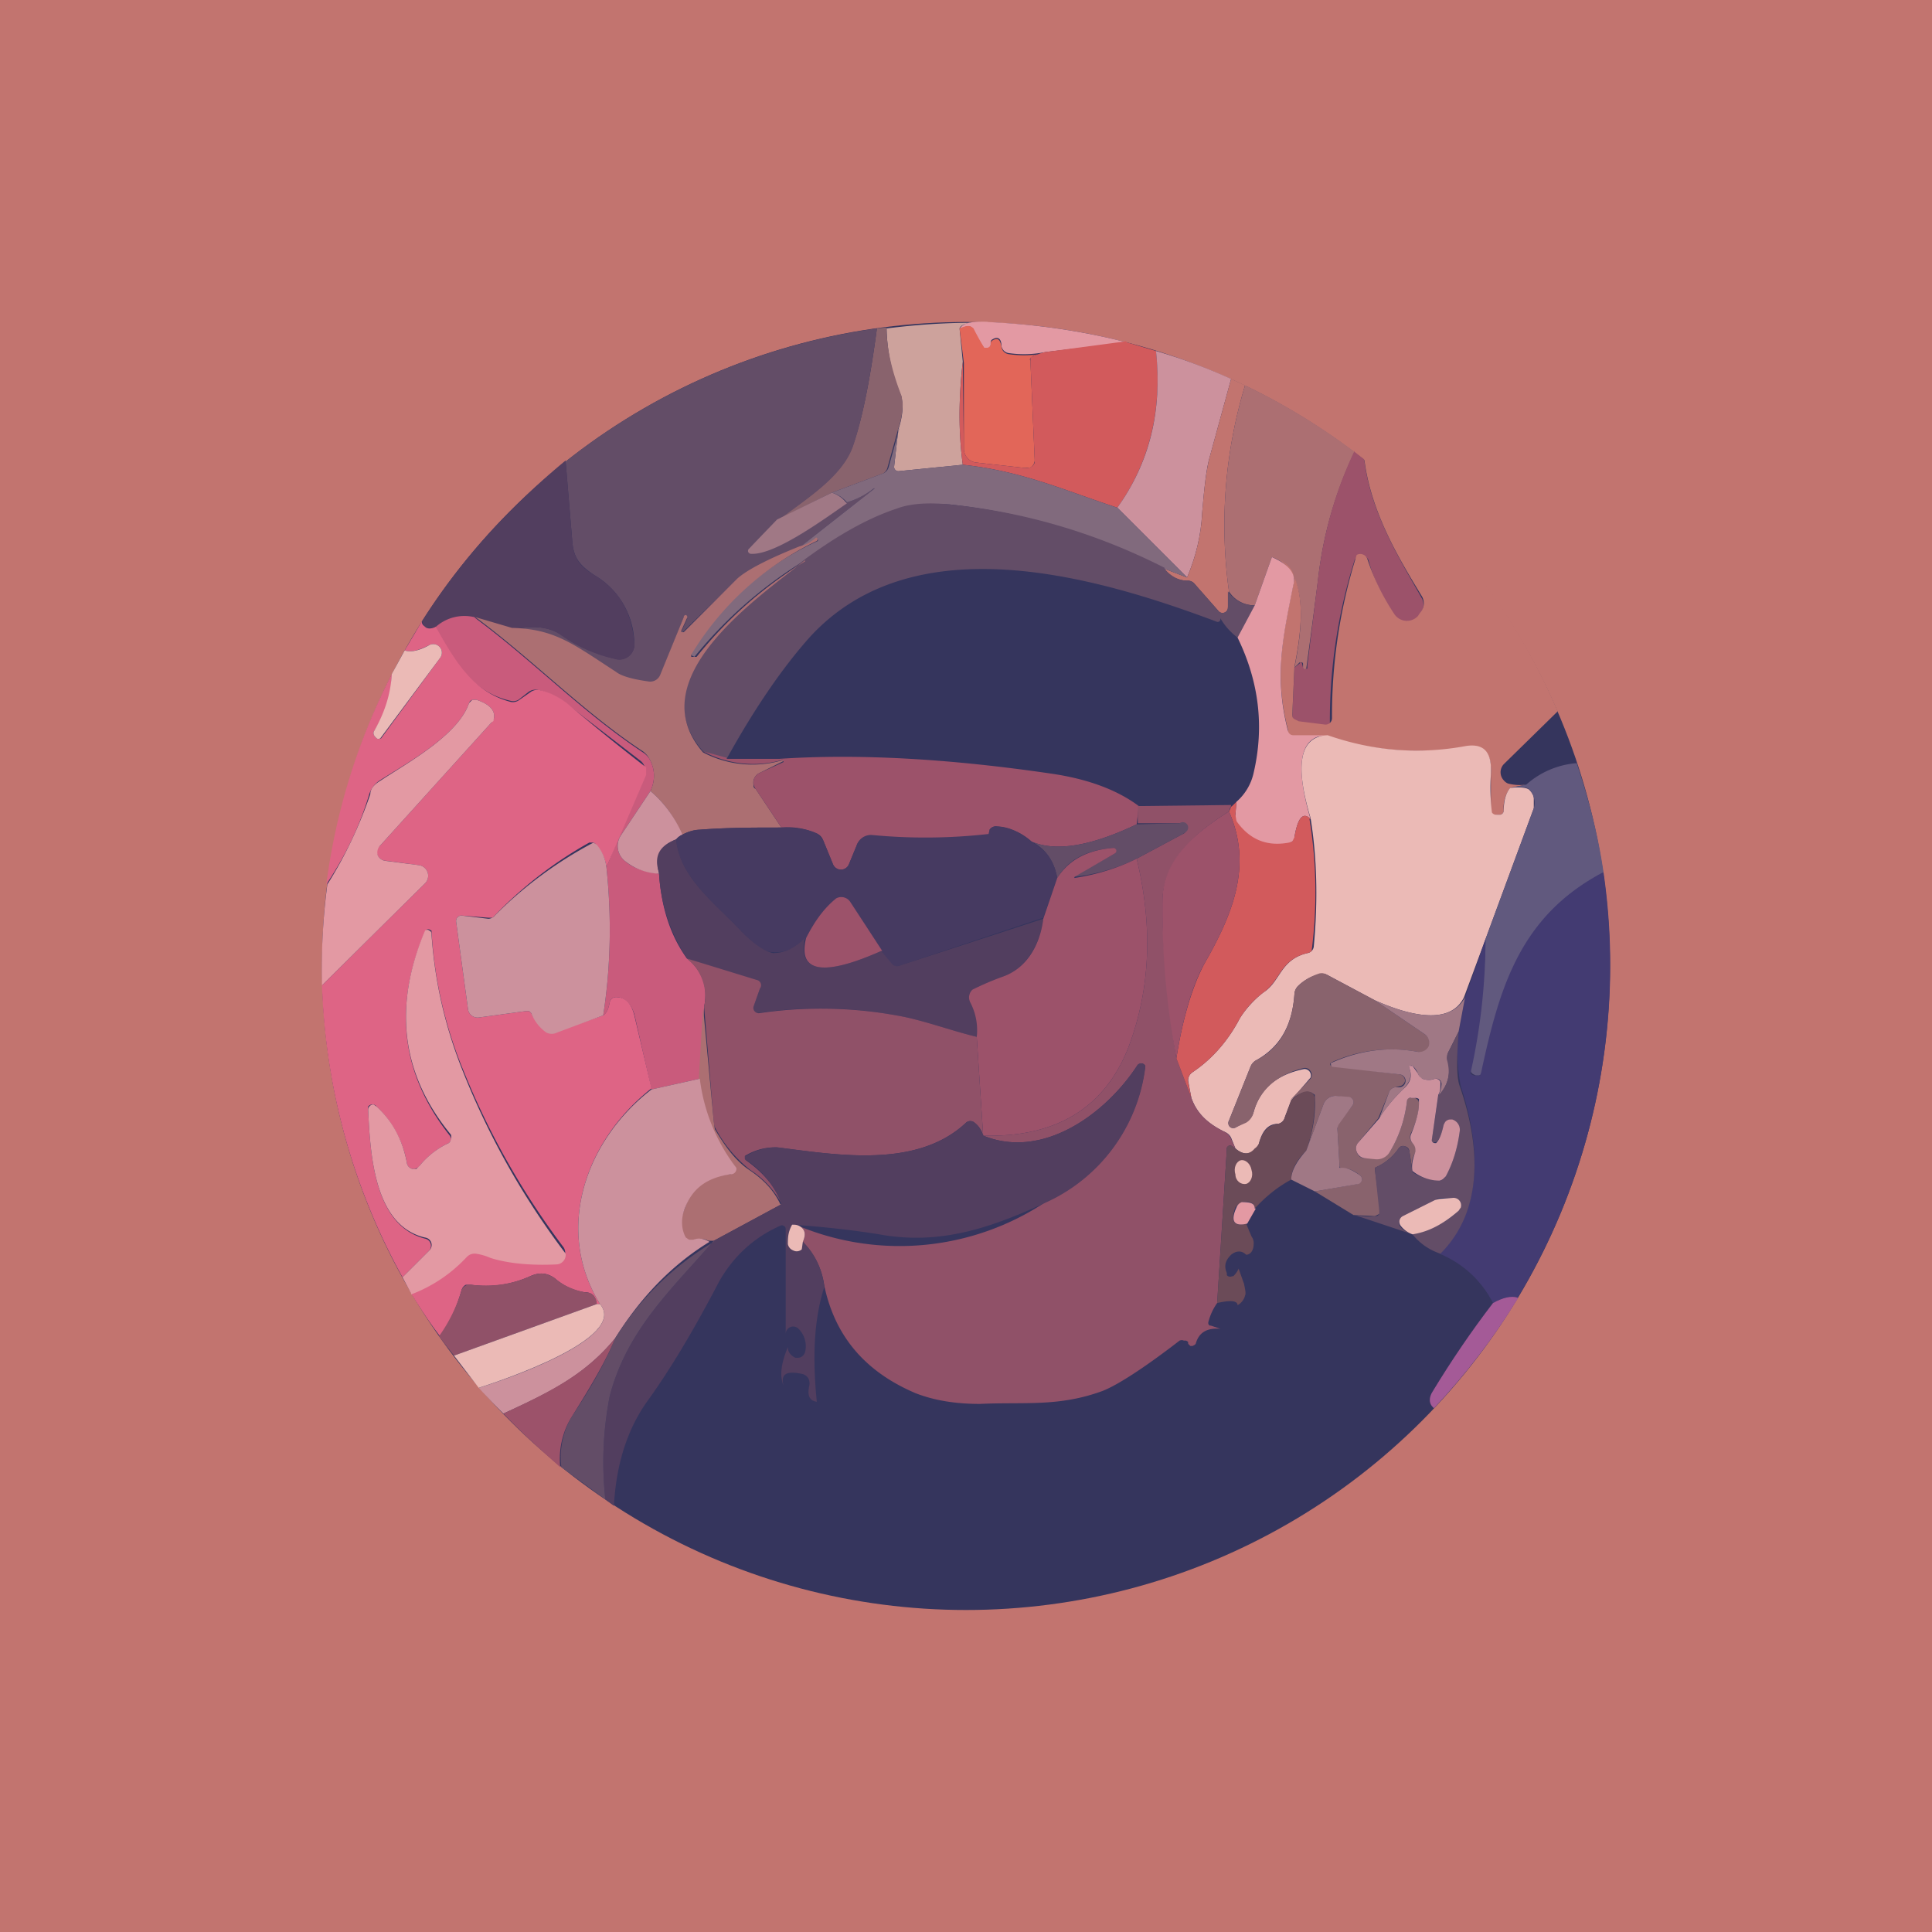 <!-- by TradingView --><svg width="18" height="18" viewBox="0 0 18 18" xmlns="http://www.w3.org/2000/svg"><path fill="#C2746F" d="M0 0h18v18H0z"/><circle cx="9" cy="9" r="6" fill="#35355D"/><path d="M9.2 3c-.15 0-.24.01-.26.06l.03.31c-.04.35-.04.66 0 .96l-.6.06a.04.04 0 0 1-.04-.04L8.37 4a.7.7 0 0 0 .04-.23L8.4 3.7a1.7 1.7 0 0 1-.14-.64c.32-.04.63-.06.95-.05Z" fill="#CDA29C"/><path d="M9.2 3c.44.02.87.08 1.3.19l-.76.09a1 1 0 0 1-.34.01.08.08 0 0 1-.07-.07c0-.06-.03-.09-.08-.06a.03.03 0 0 0-.02.03v.02a.04.04 0 0 1-.03.04.04.04 0 0 1-.04-.02 2.5 2.5 0 0 1-.1-.16c-.01-.04-.05-.04-.12 0 .02-.06.11-.08.27-.07Z" fill="#E399A3"/><path d="M8.26 3.05c0 .2.05.41.14.64l.01.07a.7.7 0 0 1-.04.23l-.1.36a.09.09 0 0 1-.04.06l-.48.18-.5.25c.24-.18.6-.4.7-.7.09-.26.16-.63.22-1.08l.1-.01Z" fill="#89636D"/><path d="m9.74 3.28-.1.03a.06.06 0 0 0-.03.02c-.01 0-.02.02-.01.03l.04.92a.08.08 0 0 1-.05.08h-.04l-.45-.05a.13.13 0 0 1-.12-.13v-.8l-.04-.32c.07-.03.1-.03.13 0a2.5 2.5 0 0 0 .1.18h.03a.04.04 0 0 0 .03-.03V3.2a.03.03 0 0 1 .02-.03c.05-.03.07 0 .08.06a.08.08 0 0 0 .07.07 1 1 0 0 0 .34-.01Z" fill="#E26659"/><path d="M8.17 3.06c-.06.45-.13.82-.22 1.09-.1.3-.46.51-.7.7l-.27.26a.03.03 0 0 0 0 .03v.01H7c.23.02.7-.33.89-.47a.71.71 0 0 0 .25-.13h.01l-.7.55c-.3.12-.49.22-.58.3a31.82 31.82 0 0 0-.52.5v-.02l.05-.11a.02.02 0 0 0 0-.02.02.02 0 0 0-.03 0l-.22.55a.1.1 0 0 1-.1.06.8.8 0 0 1-.31-.09c-.4-.26-.56-.4-.97-.4.2-.05.35-.03.47.05.13.1.3.17.5.22a.14.14 0 0 0 .17-.15.75.75 0 0 0-.37-.63c-.15-.1-.2-.17-.21-.34l-.06-.72a6 6 0 0 1 2.9-1.24Z" fill="#634D67"/><path d="m10.5 3.19.27.08c.06.55-.06 1.04-.36 1.46-.49-.16-.88-.34-1.44-.4-.04-.3-.04-.61 0-.96l.01.81a.13.13 0 0 0 .12.13l.45.05a.08.08 0 0 0 .09-.05v-.03l-.04-.92v-.03l.04-.02.1-.03.75-.1Z" fill="#D25A5C"/><path d="m11.47 3.53-.2.73c-.03.1-.05.28-.07.52-.01.21-.06.41-.14.6l-.65-.65c.3-.42.42-.9.36-1.46.24.07.48.16.7.26Z" fill="#CC919D"/><path d="m11.47 3.53.13.06a4.5 4.5 0 0 0-.15 1.92l-.01.15a.05.05 0 0 1-.04.05.05.05 0 0 1-.05-.02l-.22-.25a.08.08 0 0 0-.06-.03.26.26 0 0 1-.22-.11l.21.08c.08-.19.13-.39.14-.6.02-.24.04-.41.07-.52l.2-.73Z" fill="#C2746F"/><path d="M12.62 4.21a3.7 3.7 0 0 0-.34 1.19 91.24 91.24 0 0 1-.11.83.02.02 0 0 1-.03 0v-.04a.02.02 0 0 0-.01-.02h-.02l-.05.05c.06-.3.16-.9-.21-1.03l-.16.45c-.1 0-.19-.05-.24-.13a4.5 4.5 0 0 1 .15-1.92 6 6 0 0 1 1.02.62Z" fill="#AC6F72"/><path d="m8.37 4-.04.35a.04.04 0 0 0 .04.04l.6-.06c.56.06.95.24 1.44.4l.65.65-.21-.08a5.74 5.74 0 0 0-2-.6c-.2-.01-.37 0-.5.05-.27.09-.55.25-.85.47a4.01 4.01 0 0 0-1.03.9l-.02-.01a.03.03 0 0 1-.01-.04 2.74 2.74 0 0 1 1.18-1.03v-.01a.01.01 0 0 0-.02 0 .32.32 0 0 1-.15.07l.7-.55h-.01a.71.71 0 0 1-.25.13.28.28 0 0 0-.14-.09l.48-.18a.09.09 0 0 0 .05-.06l.1-.36Z" fill="#816A7D"/><path d="m12.62 4.21.09.07c.06.51.35.96.54 1.3a.13.13 0 0 1-.02.14l-.02.03a.14.14 0 0 1-.22-.02c-.12-.18-.2-.36-.24-.51a.07.07 0 0 0-.13 0 4.97 4.97 0 0 0-.23 1.52.06.06 0 0 1-.05.02l-.24-.03a.06.06 0 0 1-.06-.06l.02-.45.05-.04a.01.01 0 0 1 .02 0l.01.04a.02.02 0 0 0 .03.01h.01V6.2l.1-.81c.05-.42.16-.81.34-1.19Z" fill="#9C526A"/><path d="m14.51 6.63-.5.49a.11.11 0 0 0 0 .15.1.1 0 0 0 .04.03c.04.01.1.02.17.01l-.15.03a.31.31 0 0 0-.06.21.04.04 0 0 1-.03.04h-.03a.05.05 0 0 1-.04 0 .05.05 0 0 1-.02-.04v-.33c.01-.17-.04-.3-.23-.26-.43.07-.86.04-1.3-.1h-.3A.05.05 0 0 1 12 6.8c-.13-.5-.05-.86.05-1.36.03-.1-.04-.2-.2-.26.37.13.27.73.21 1.03l-.02.45c0 .01 0 .03.02.04l.04.02.24.03a.06.06 0 0 0 .07-.06 4.97 4.97 0 0 1 .23-1.52.07.07 0 0 1 .1.04c.05.15.13.33.25.51a.14.14 0 0 0 .22.02l.02-.03a.13.13 0 0 0 .02-.15c-.2-.33-.48-.78-.54-1.29a6 6 0 0 1 1.8 2.35Z" fill="#C2746F"/><path d="m5.27 4.3.06.72c.01.17.06.25.21.34.23.14.35.35.37.63a.14.14 0 0 1-.18.15 1.4 1.4 0 0 1-.5-.22c-.11-.08-.27-.1-.46-.05l-.34-.11a.4.4 0 0 0-.37.09h-.1l-.03-.06c.36-.57.82-1.07 1.34-1.5Z" fill="#523E5F"/><path d="M7.75 4.59c.06.02.1.05.14.1-.19.13-.66.48-.89.47a.03.03 0 0 1-.03-.02.03.03 0 0 1 .01-.03l.26-.27.51-.25Z" fill="#A07885"/><path d="M10.85 5.3c.06.07.13.11.22.11a.08.08 0 0 1 .06.03l.22.25a.05.05 0 0 0 .09-.03v-.15c.06.08.14.13.25.13l-.16.3a.6.6 0 0 1-.16-.18v.01a.03.03 0 0 1-.01.02.03.03 0 0 1-.03 0c-1.12-.42-2.81-.91-3.78.14-.26.29-.52.67-.78 1.14L6.55 7c-.6-.68.48-1.42.95-1.79.3-.22.58-.38.85-.47.13-.05.3-.06.5-.04.7.07 1.37.27 2 .59Z" fill="#634D67"/><path d="M7.5 5.22c-.47.37-1.54 1.11-.95 1.79a.99.99 0 0 0 .75.07v.01l-.22.11a.1.1 0 0 0-.06.11c0 .02 0 .03.02.04l.24.36c-.25 0-.5 0-.76.02a.39.39 0 0 0-.17.05c-.06-.16-.16-.3-.29-.41.05-.11.04-.21-.01-.3A.2.2 0 0 0 5.99 7c-.56-.37-1.02-.85-1.56-1.25l.34.1c.4.01.57.15.97.41.05.04.16.07.31.09a.1.1 0 0 0 .1-.06l.22-.54a.02.02 0 0 1 .02-.02.02.02 0 0 1 .01.03l-.05.11a.02.02 0 0 0 0 .02h.02l.5-.5c.09-.08.28-.18.58-.3a.32.32 0 0 0 .15-.08.01.01 0 0 1 .01 0 .02.02 0 0 1 0 .03A2.74 2.74 0 0 0 6.44 6.1v.02h.05c.29-.36.62-.65 1.01-.89Z" fill="#AC6F72"/><path d="M12.37 6.85c-.26 0-.31.27-.16.78-.07-.07-.12-.01-.15.17 0 .02 0 .03-.02.04l-.03.02a.46.46 0 0 1-.49-.2.1.1 0 0 1-.01-.07l.01-.12a.5.5 0 0 0 .16-.27c.1-.43.05-.85-.15-1.26l.16-.3.16-.45c.16.07.23.16.2.26-.1.5-.18.86-.05 1.36a.05.05 0 0 0 .05.04h.32Z" fill="#E399A3"/><path d="M4.43 5.76c.54.4 1 .88 1.56 1.25a.2.2 0 0 1 .06.06c.05.09.06.19.01.3l-.28.42a.18.18 0 0 0 .04.23c.08.07.18.1.32.12.02.3.1.57.26.79.14.11.2.26.16.45l-.04.67-.45.1-.16-.7c-.03-.1-.09-.16-.17-.16a.06.06 0 0 0-.06.05c-.01.06-.03.1-.06.12.07-.45.08-.91.03-1.38L6 7.22a.11.11 0 0 0-.03-.13l-.7-.54a.64.64 0 0 0-.25-.12.11.11 0 0 0-.1.02l-.09.07a.1.1 0 0 1-.07.01c-.36-.08-.53-.37-.71-.68a.4.4 0 0 1 .37-.1Z" fill="#C95B7C"/><path d="M3.93 5.79c0 .03.02.04.03.05.02.02.06.02.1 0 .18.32.35.61.7.7a.1.1 0 0 0 .08-.02l.1-.07a.11.11 0 0 1 .09-.02c.09.02.17.06.25.12a22.08 22.08 0 0 0 .74.6v.07l-.37.86a.38.38 0 0 0-.09-.2.06.06 0 0 0-.03-.03h-.04a3.78 3.78 0 0 0-.9.7h-.04l-.25-.02a.05.05 0 0 0-.05.06l.11.81a.09.09 0 0 0 .1.08l.44-.06h.03l.02.02c.04.08.09.13.15.17a.11.11 0 0 0 .09 0l.43-.15c.03-.02.05-.06.06-.12a.06.06 0 0 1 .06-.05c.08 0 .14.05.17.17l.16.68c-.61.48-.91 1.31-.48 2.01h-.03a.19.19 0 0 0-.03-.08.11.11 0 0 0-.08-.03.54.54 0 0 1-.28-.13c-.07-.05-.14-.06-.23-.02a.99.99 0 0 1-.55.08h-.05a.08.08 0 0 0-.04.05c-.04.14-.1.29-.2.43-.1-.13-.19-.27-.27-.4.2-.08.38-.2.52-.35a.1.1 0 0 1 .08-.03l.14.03c.19.07.42.08.62.06a.09.09 0 0 0 .06-.14 7.22 7.22 0 0 1-.93-1.64 3.99 3.99 0 0 1-.3-1.31L4 8.66a.03.03 0 0 0-.04.02c-.3.7-.22 1.33.23 1.9a.05.05 0 0 1-.01.07.77.77 0 0 0-.27.21.07.07 0 0 1-.07.03.07.07 0 0 1-.05-.06.95.95 0 0 0-.28-.52.05.05 0 0 0-.08 0v.03c.02.43.06 1.08.53 1.2a.07.07 0 0 1 .05.04.07.07 0 0 1-.01.07l-.25.25A6 6 0 0 1 3 9.18l.96-.95a.1.1 0 0 0-.06-.17l-.3-.04a.09.09 0 0 1-.09-.1c0-.02.02-.03.03-.04l1.04-1.15.02-.03c.02-.08-.04-.14-.16-.18H4.4a.05.05 0 0 0-.03.03c-.1.3-.58.56-.83.72a.24.24 0 0 0-.1.13c-.09.3-.22.57-.4.84a6 6 0 0 1 .61-1.96c0 .2-.06.37-.17.54v.02l.01.02.02.02a.03.03 0 0 0 .03 0 .03.03 0 0 0 .01 0l.55-.75a.08.08 0 0 0-.1-.12c-.1.05-.17.07-.23.05l.16-.27Z" fill="#DE6485"/><path d="m3.65 6.28.12-.22c.06.02.14 0 .23-.05a.08.08 0 0 1 .1.12l-.55.74a.03.03 0 0 1-.01.01.03.03 0 0 1-.03 0l-.02-.02-.01-.02v-.02c.1-.17.16-.35.17-.54Z" fill="#EBBAB6"/><path d="M3 9.18a6 6 0 0 1 .05-.94c.17-.27.3-.55.4-.84 0-.06.05-.1.1-.13.24-.16.72-.42.82-.72l.03-.03h.04c.12.04.18.1.16.18 0 .01 0 .02-.02.03L3.54 7.88a.09.09 0 0 0-.02.09.09.09 0 0 0 .07.05l.31.04a.1.1 0 0 1 .06.17L3 9.18Z" fill="#E399A3"/><path d="M12.37 6.85c.43.15.86.18 1.29.1.2-.03.24.1.23.27a1.92 1.92 0 0 0 .01.35.05.05 0 0 0 .03.02h.05a.04.04 0 0 0 .03-.04c0-.09.02-.16.06-.21.1-.01.16 0 .18.02.02.02.04.05.04.08v.09l-.45 1.22-.2.54c-.1.21-.38.23-.83.03l-.45-.24a.1.1 0 0 0-.08 0 .42.42 0 0 0-.19.11.12.12 0 0 0-.03.07c-.02.3-.14.5-.36.62a.12.12 0 0 0-.05.06l-.2.5a.05.05 0 0 0 .01.06.05.05 0 0 0 .06 0l.09-.05a.15.15 0 0 0 .07-.09c.06-.22.22-.35.47-.4a.06.06 0 0 1 .06.08l-.18.21-.06.16a.08.08 0 0 1-.06.06c-.1 0-.15.07-.18.18 0 .02-.02.04-.04.06-.05.05-.11.05-.18-.01l-.04-.1a.11.11 0 0 0-.05-.05c-.17-.08-.27-.18-.32-.32l-.03-.16a.09.09 0 0 1 .04-.08c.18-.12.33-.29.44-.5.06-.1.16-.2.23-.25.15-.1.15-.3.4-.36a.07.07 0 0 0 .06-.06c.04-.43.03-.83-.03-1.2-.15-.5-.1-.76.16-.77Z" fill="#EBBAB6"/><path d="M6.77 7.07h.49c.75-.05 1.6 0 2.55.14.33.05.6.15.8.3l-.02.17c-.42.2-.75.26-.98.16a.54.54 0 0 0-.32-.14.07.07 0 0 0-.07.03v.04c0 .02-.03.02-.07.03-.35.03-.69.02-1.02-.01a.14.14 0 0 0-.15.09l-.07.17a.08.08 0 0 1-.15 0l-.09-.22a.11.11 0 0 0-.05-.06.66.66 0 0 0-.34-.06l-.24-.36a.1.1 0 0 1 0-.12.1.1 0 0 1 .04-.03l.22-.1v-.01l-.01-.01A.99.99 0 0 1 6.55 7l.22.06Z" fill="#9C526A"/><path d="M14.94 8.13c-.77.4-.96 1.07-1.13 1.86l-.01.02-.02.01h-.03l-.02-.01a.05.05 0 0 1-.03-.05c.09-.4.13-.8.14-1.21l.45-1.22a.17.17 0 0 0 0-.1.16.16 0 0 0-.04-.07c-.02-.03-.08-.03-.18-.02l.15-.03a.8.8 0 0 1 .47-.2c.11.33.2.67.25 1.02Z" fill="#61597E"/><path d="M6.35 7.78a.15.15 0 0 0-.05.04c-.15.06-.2.16-.16.32a.54.54 0 0 1-.32-.12.18.18 0 0 1-.04-.23l.28-.42c.13.11.23.25.3.41Z" fill="#CC919D"/><path d="m11.47 7.5-.02.06c-.35.22-.6.46-.62.82 0 .44.04.93.13 1.48l.14.37c.05.14.15.24.32.32.03.02.04.04.05.06l.04.09-.03-.02a.03.03 0 0 0-.04 0 .03.03 0 0 0-.01.03l-.09 1.43a.53.53 0 0 0-.08.17.04.04 0 0 0 0 .03l.01.01h.01l.09.03c-.12-.01-.2.03-.23.14l-.01.01-.02.01h-.02l-.02-.02c0-.02 0-.02-.02-.03h-.02a.05.05 0 0 0-.04 0c-.35.27-.59.42-.72.47-.41.15-.73.1-1.14.12-.22 0-.42-.03-.6-.1-.47-.2-.75-.53-.85-1a.72.72 0 0 0-.2-.41c.03-.07.02-.11-.02-.14a2.46 2.46 0 0 0 2.28-.23 1.6 1.6 0 0 0 .93-1.27.04.04 0 0 0-.05-.02l-.02.01c-.29.45-.88.89-1.44.66.68.02 1.14-.26 1.36-.84.2-.54.22-1.12.07-1.74l.43-.23a.05.05 0 0 0 .01-.09L11 7.67h-.4v-.16l.87-.01Z" fill="#905168"/><path d="M12.2 7.63a4.24 4.24 0 0 1 .02 1.23.07.07 0 0 1-.04.02c-.25.06-.25.25-.4.36a.88.88 0 0 0-.23.25c-.11.21-.26.38-.44.5a.09.09 0 0 0-.04.09l.03.15-.14-.37c.06-.38.15-.67.26-.88.27-.47.45-.92.23-1.42a.12.12 0 0 0 .02-.06c-.01.03 0 .02.05-.03l-.01.12.01.06c.12.17.28.24.49.2l.03-.01.02-.04c.03-.18.08-.24.15-.17Z" fill="#D25A5C"/><path d="M11.45 7.56c.22.5.04.95-.23 1.42-.11.2-.2.5-.26.88a7.6 7.6 0 0 1-.13-1.48c.01-.36.27-.6.62-.82Z" fill="#9C526A"/><path d="M10.59 8a1.76 1.76 0 0 1-.59.17l.39-.22a.03.03 0 0 0-.02-.05c-.24.02-.41.1-.52.28-.03-.17-.12-.28-.24-.34.23.1.56.04.98-.16l.4-.01a.05.05 0 0 1 .06.08l-.03.02-.43.23Z" fill="#634D67"/><path d="M9.6 7.84c.13.06.22.17.25.34l-.13.37L8.37 9a.06.06 0 0 1-.07-.02l-.09-.12-.29-.46a.1.1 0 0 0-.13-.03c-.1.09-.2.2-.28.37-.1.1-.21.14-.31.13-.08 0-.17-.07-.29-.19-.23-.25-.58-.5-.61-.86a.15.15 0 0 1 .05-.04c.06-.03.11-.05.17-.05.25-.02.5-.02.76-.02.13 0 .24.01.34.06l.05.06.09.22a.08.08 0 0 0 .15 0l.07-.17a.14.14 0 0 1 .15-.1 5.23 5.23 0 0 0 1.08-.01l.01-.04a.07.07 0 0 1 .07-.03c.1 0 .21.05.32.14Z" fill="#463A61"/><path d="M6.3 7.82c.03.36.38.61.61.86.12.12.21.18.29.2.1 0 .2-.04.3-.14-.07.32.17.36.71.12l.1.12a.06.06 0 0 0 .06.02l1.35-.44c-.03.23-.15.46-.38.54a2.63 2.63 0 0 0-.28.12.1.1 0 0 0-.02.12c.06.1.08.2.06.32-.25-.06-.51-.16-.75-.2a3.9 3.9 0 0 0-1.3-.02.05.05 0 0 1-.03-.06l.06-.17a.05.05 0 0 0-.03-.07l-.65-.21a1.6 1.6 0 0 1-.26-.8c-.05-.15 0-.25.16-.31Z" fill="#523E5F"/><path d="M5.65 8.08c.05.47.04.93-.03 1.38l-.43.16a.11.11 0 0 1-.1 0 .39.39 0 0 1-.14-.18l-.02-.02H4.9l-.44.06a.09.09 0 0 1-.1-.08l-.11-.81a.05.05 0 0 1 .05-.06l.25.03a.08.08 0 0 0 .06-.03 3.78 3.78 0 0 1 .92-.68l.03.02c.05.06.08.13.09.21Z" fill="#CC919D"/><path d="M10.59 8c.15.62.13 1.2-.07 1.74-.22.58-.68.86-1.36.84l-.06-.92a.55.55 0 0 0-.06-.32.1.1 0 0 1 .02-.12 2.62 2.62 0 0 1 .28-.12c.23-.08.35-.3.38-.54l.13-.38c.11-.17.28-.26.52-.28a.03.03 0 0 1 .03.02.03.03 0 0 1-.01.03l-.38.22v.01c.2-.03.4-.09.58-.18Z" fill="#9C526A"/><path d="M14.94 8.13a6 6 0 0 1-.8 3.96c-.06-.02-.14 0-.23.05a.97.97 0 0 0-.5-.46c.43-.42.37-1.04.2-1.56a1.58 1.58 0 0 1-.02-.5l.06-.33.19-.54A5.7 5.7 0 0 1 13.7 10a.05.05 0 0 0 .04.02h.05l.01-.03c.17-.79.36-1.45 1.13-1.86Z" fill="#433B72"/><path d="M8.21 8.86c-.54.24-.78.2-.7-.12.08-.16.17-.28.28-.37a.1.1 0 0 1 .13.03l.3.46Z" fill="#9C526A"/><path d="m3.83 12.05-.08-.15.25-.25a.07.07 0 0 0-.04-.12c-.47-.11-.51-.76-.53-1.19a.05.05 0 0 1 .05-.05l.03.02c.15.14.24.31.28.52a.07.07 0 0 0 .05.06h.04l.03-.03a.76.76 0 0 1 .27-.21.05.05 0 0 0 .02-.04.05.05 0 0 0 0-.04c-.46-.56-.54-1.19-.24-1.9A.03.03 0 0 1 4 8.67a.03.03 0 0 1 .02.03c.03.45.13.88.3 1.3a7.22 7.22 0 0 0 .95 1.68.09.09 0 0 1-.08.1c-.2.01-.43 0-.62-.06a.51.51 0 0 0-.14-.04.1.1 0 0 0-.08.03c-.14.15-.31.27-.52.35Z" fill="#E399A3"/><path d="m9.1 9.66.06.92a.23.23 0 0 0-.08-.12.06.06 0 0 0-.08 0c-.46.43-1.2.3-1.76.23a.53.53 0 0 0-.3.08v.02a.03.03 0 0 0 .01.02c.17.12.28.26.33.4a.86.86 0 0 0-.29-.31 1.22 1.22 0 0 1-.32-.38.15.15 0 0 1-.02-.07l-.09-1.07a.45.45 0 0 0-.16-.45l.65.2a.05.05 0 0 1 .03.08l-.06.17a.05.05 0 0 0 .05.06c.4-.06.84-.06 1.28.02.24.04.5.14.75.2Z" fill="#905168"/><path d="m12.81 9.32.47.32a.1.1 0 0 1 0 .16.1.1 0 0 1-.07 0 1.35 1.35 0 0 0-.81.1.02.02 0 0 0 0 .03h.02l.62.08a.06.06 0 0 1 .05.06.06.06 0 0 1-.05.05l-.04.01a.07.07 0 0 0-.06.05l-.1.24-.19.23a.08.08 0 0 0-.01.08.08.08 0 0 0 .06.06h.11a.14.14 0 0 0 .14-.06c.09-.15.14-.31.16-.48 0 0 0-.02.02-.02h.05a.05.05 0 0 1 .04.05c0 .09-.03.18-.07.27a.08.08 0 0 0 .01.1h.01a.09.09 0 0 1 .01.1.22.22 0 0 0-.02.16l-.03-.19a.05.05 0 0 0-.04-.04.05.05 0 0 0-.06.02.5.5 0 0 1-.2.17l-.02.01v.02l.05.38-.01.03-.04.02-.2-.01-.36-.22.4-.07a.05.05 0 0 0 .04-.04.05.05 0 0 0-.02-.04c-.06-.05-.12-.07-.16-.06a.03.03 0 0 1-.03-.03l-.02-.35v-.03l.14-.18a.05.05 0 0 0-.01-.07h-.02l-.12-.02a.12.12 0 0 0-.12.08l-.16.43c.06-.17.09-.33.08-.5v-.02l-.03-.02c-.05-.02-.11 0-.2.07l.19-.2a.06.06 0 0 0 0-.07.06.06 0 0 0-.06-.03c-.25.06-.41.2-.47.41a.15.15 0 0 1-.07.1l-.09.04a.05.05 0 0 1-.06 0 .05.05 0 0 1-.01-.06l.2-.5a.12.12 0 0 1 .05-.06c.22-.11.34-.32.36-.62 0-.02.01-.05.03-.07.05-.05.11-.09.2-.12a.09.09 0 0 1 .07.01l.45.24Z" fill="#89636D"/><path d="m13.65 9.29-.06.32-.1.2a.1.1 0 0 0 0 .06c.03.13 0 .25-.09.34a.26.26 0 0 0 .03-.11.05.05 0 0 0-.04-.05h-.02a.18.18 0 0 1-.12 0c-.01 0-.03-.02-.04-.05a.18.18 0 0 0-.05-.07.02.02 0 0 0-.02 0l-.01.01v.01c.03.08 0 .14-.06.2-.08.08-.16.17-.22.27l.09-.24a.07.07 0 0 1 .06-.05h.04a.06.06 0 0 0 .04-.1.06.06 0 0 0-.04-.02l-.62-.07a.02.02 0 0 1-.02-.02V9.9h.01c.27-.12.54-.15.8-.1a.1.1 0 0 0 .1-.05.1.1 0 0 0-.03-.11l-.47-.32c.45.2.73.18.84-.03Z" fill="#A07885"/><path d="m7.28 11.22-.63.34H6.6a.16.16 0 0 0-.15 0h-.04a.05.05 0 0 1-.03-.03c-.04-.07-.05-.16 0-.27.06-.19.2-.3.42-.32a.05.05 0 0 0 .04-.03.05.05 0 0 0 0-.05 1.7 1.7 0 0 1-.33-.8l.04-.68.1 1.07.01.07c.1.17.2.3.32.38.15.1.24.21.29.32Z" fill="#AC6F72"/><path d="M13.59 9.61c-.02.26-.02.43.01.51.18.52.24 1.14-.18 1.56a.55.55 0 0 1-.26-.18.89.89 0 0 0 .43-.22.07.07 0 0 0-.05-.12h-.13l-.04.02-.3.15a.06.06 0 0 0-.03.04.06.06 0 0 0 0 .05c.02.03.06.06.12.08l-.54-.18c.07.01.13.02.2.01 0 0 .02 0 .03-.02v-.03l-.04-.38v-.02l.02-.01a.5.5 0 0 0 .2-.17.05.05 0 0 1 .06-.02l.02.01.02.03.03.2c.07.05.15.07.25.08a.08.08 0 0 0 .06-.04c.07-.13.11-.27.13-.42a.1.1 0 0 0-.06-.1.06.06 0 0 0-.06 0l-.02.02-.01.02c-.02.09-.04.14-.07.16h-.01a.03.03 0 0 1-.03 0v-.02l.06-.41c.09-.1.12-.2.08-.34a.1.1 0 0 1 .01-.06l.1-.2Z" fill="#634D67"/><path d="M7.38 11.41a.3.3 0 0 0-.04.18.08.08 0 0 0 .05.06.07.07 0 0 0 .08-.01l.01-.07c.12.12.18.26.2.42-.1.31-.11.67-.07 1.07-.07-.01-.09-.06-.07-.15a.1.1 0 0 0-.01-.07.09.09 0 0 0-.06-.04c-.14-.03-.2 0-.17.11-.04-.1-.02-.21.04-.36 0 .05.03.08.07.1h.03a.07.07 0 0 0 .05-.03l.01-.02a.23.23 0 0 0-.06-.22.07.07 0 0 0-.12.05v.08-1.06a.03.03 0 0 0-.02-.03.03.03 0 0 0-.03 0c-.25.11-.44.29-.57.52-.22.42-.44.8-.68 1.13-.18.26-.28.58-.3.96a12.3 12.3 0 0 1-.08-.06 3.2 3.2 0 0 1 .04-.96c.16-.62.58-1 .97-1.45l.63-.34a.83.83 0 0 0-.34-.42v-.03h.01a.53.53 0 0 1 .3-.08c.54.07 1.3.2 1.75-.23a.06.06 0 0 1 .08 0c.03.02.06.06.08.12.56.23 1.15-.21 1.44-.66a.04.04 0 0 1 .07.03 1.6 1.6 0 0 1-.94 1.26c-.5.23-.95.38-1.48.3-.29-.05-.58-.08-.87-.1Z" fill="#523E5F"/><path d="m13.4 10.2-.06.42v.01a.03.03 0 0 0 .03.02h.01c.03-.03.05-.08.07-.17l.01-.02a.06.06 0 0 1 .05-.03h.02a.1.1 0 0 1 .07.11c-.02.15-.06.29-.13.42l-.02.02a.08.08 0 0 1-.04.02.41.41 0 0 1-.25-.09c-.01-.05 0-.1.02-.16a.09.09 0 0 0-.02-.1.08.08 0 0 1-.01-.09c.04-.1.07-.2.07-.28v-.04a.05.05 0 0 0-.04-.01h-.03a.03.03 0 0 0-.04.02c-.02.17-.07.33-.16.48a.14.14 0 0 1-.14.07l-.1-.01a.09.09 0 0 1-.07-.06.08.08 0 0 1 .01-.08l.2-.23c.06-.1.14-.19.22-.27.07-.06.09-.12.06-.2v-.02h.03l.05.07c.01.03.03.04.04.05.03.01.07.02.12 0a.05.05 0 0 1 .05.03v.02c0 .03 0 .07-.02.1ZM6.52 10.05a1.7 1.7 0 0 0 .34.83.05.05 0 0 1-.05.06c-.22.03-.36.13-.43.32-.04.1-.03.2.01.27l.03.02h.04c.05-.02.1-.01.15.02-.36.22-.65.53-.88.9-.28.34-.6.5-1.04.7a6.65 6.65 0 0 1-.23-.24c.2-.06 1.4-.46 1.13-.78-.43-.7-.13-1.53.48-2l.45-.1Z" fill="#CC919D"/><path d="M12.17 10.72c-.1.1-.14.19-.14.27-.13.07-.24.16-.34.27 0-.05-.04-.07-.12-.06l-.03.02a.08.08 0 0 0-.03.03c-.05.13-.01.18.1.15l.05.12a.1.1 0 0 1 .02.07c0 .06-.03.1-.07.1-.04-.04-.09-.04-.14 0-.05.05-.07.1-.04.17v.02a.04.04 0 0 0 .05.01h.01a.21.21 0 0 0 .05-.07l.05.14c.01.05.02.09.01.11a.14.14 0 0 1-.07.09c0-.04-.06-.05-.19-.02l.09-1.43a.03.03 0 0 1 .01-.03.03.03 0 0 1 .04 0l.03.02c.07.06.13.06.18 0a.11.11 0 0 0 .04-.05c.03-.1.08-.17.18-.18a.08.08 0 0 0 .06-.06l.06-.16c.08-.07.14-.1.19-.07l.02.02.01.03c0 .16-.02.32-.08.49Z" fill="#6B4B58"/><path d="m12.25 11.1-.22-.11c0-.08.05-.17.14-.27l.16-.43a.12.12 0 0 1 .12-.08l.12.01a.05.05 0 0 1 .03.08l-.13.18-.01.03.02.35v.02h.02c.05 0 .1.02.17.07a.05.05 0 0 1 .02.04.05.05 0 0 1-.03.04l-.41.07Z" fill="#A07885"/><path d="M13.16 11.5a.24.24 0 0 1-.11-.08.06.06 0 0 1 .02-.09l.3-.15.04-.01.13-.01a.07.07 0 0 1 .07.09l-.02.03c-.16.14-.3.2-.43.22Z" fill="#EBBAB6"/><path d="m11.7 11.26-.08.14c-.12.03-.16-.02-.1-.15a.08.08 0 0 1 .05-.05c.08 0 .12.01.12.06Z" fill="#E399A3"/><path d="m7.48 11.57-.01.07a.07.07 0 0 1-.08.01.08.08 0 0 1-.05-.06c0-.05 0-.11.04-.18.03 0 .05 0 .08.02.04.03.05.07.02.14Z" fill="#EBBAB6"/><path d="M6.65 11.56c-.39.45-.81.83-.97 1.45a3.2 3.2 0 0 0-.04.96l-.41-.3a.75.75 0 0 1 .09-.46c.2-.3.33-.54.41-.74a2.72 2.72 0 0 1 .92-.9Z" fill="#634D67"/><path d="m5.56 12.15-1.33.48a8.1 8.1 0 0 1-.14-.18c.1-.14.17-.29.21-.43a.08.08 0 0 1 .09-.05c.19.02.37 0 .55-.08.09-.04.16-.03.23.02.08.07.18.11.28.13.04 0 .06.01.08.03.02.02.03.05.03.08Z" fill="#905168"/><path d="M14.14 12.1c-.22.36-.48.7-.78 1.02-.05-.04-.05-.1-.01-.16.17-.28.36-.56.56-.82.09-.05.17-.07.23-.05Z" fill="#A45A97"/><path d="m4.46 12.93-.23-.3 1.33-.48h.03c.27.32-.94.72-1.13.78Z" fill="#EBBAB6"/><path d="M5.73 12.47c-.08.2-.22.44-.41.74a.75.75 0 0 0-.1.46c-.18-.16-.36-.32-.53-.5.43-.2.76-.36 1.04-.7Z" fill="#9C526A"/><path d="M11.66 10.9c-.01-.06-.06-.1-.1-.09-.04.01-.07.07-.05.13 0 .06.05.1.1.09.04-.01.07-.07.05-.13Z" fill="#EBBAB6"/></svg>